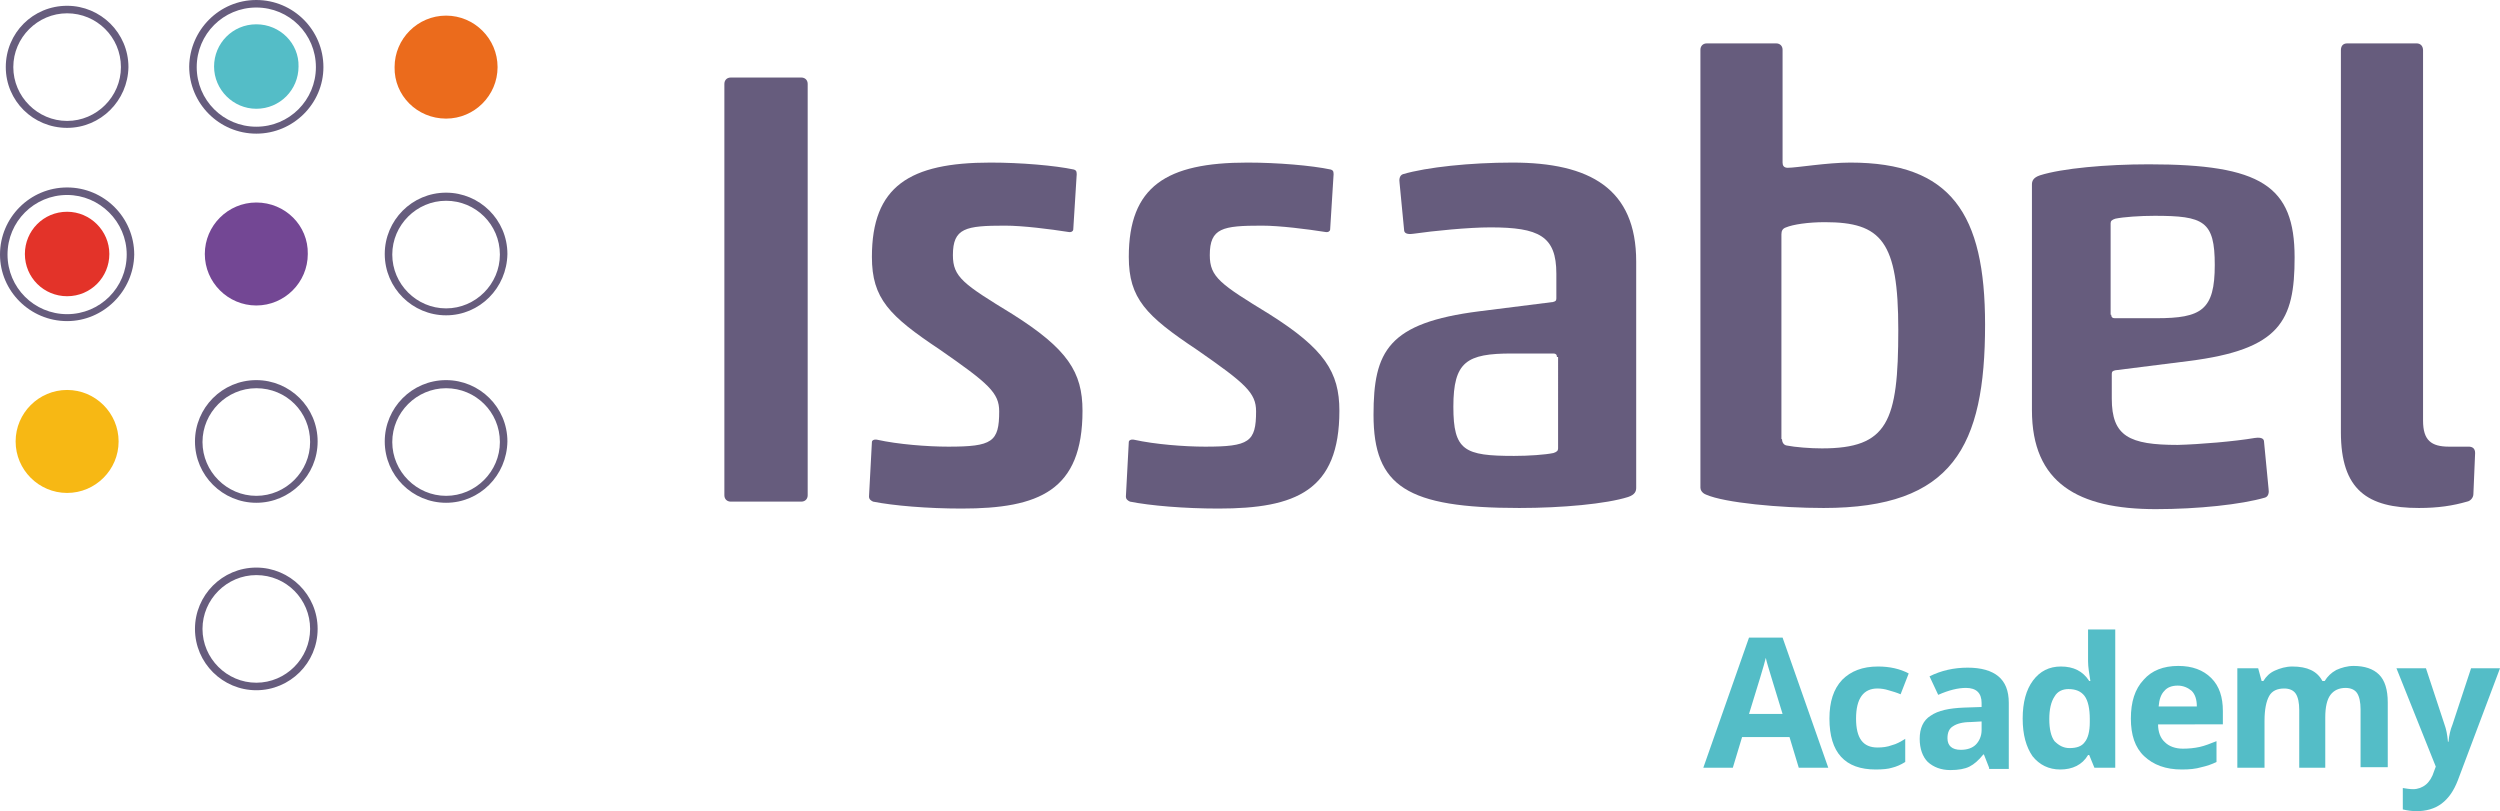 <?xml version="1.0" encoding="utf-8"?>
<!-- Generator: Adobe Illustrator 27.4.0, SVG Export Plug-In . SVG Version: 6.00 Build 0)  -->
<svg version="1.1" id="Capa_1" xmlns="http://www.w3.org/2000/svg" xmlns:xlink="http://www.w3.org/1999/xlink" x="0px" y="0px"
	 viewBox="0 0 432.1 140.2" style="enable-background:new 0 0 432.1 140.2;" xml:space="preserve">
<style type="text/css">
	.st0{fill:#54BDC7;}
	.st1{fill:#665C7D;}
	.st2{fill:#EB6B1C;}
	.st3{fill:#E33329;}
	.st4{fill:#734794;}
	.st5{fill:#F7B814;}
</style>
<g>
	<path class="st0" d="M308.1,123.4c-1.5-4.8-2.3-7.6-2.5-8.2c-0.2-0.6-0.3-1.1-0.4-1.5c-0.3,1.3-1.3,4.5-2.9,9.7H308.1z
		 M310.9,132.7l-1.6-5.3h-8.2l-1.6,5.3h-5.1l7.9-22.5h5.8l7.9,22.5H310.9z"/>
	<path class="st0" d="M324.2,133c-5.3,0-8-2.9-8-8.8c0-2.9,0.7-5.1,2.2-6.7c1.5-1.5,3.5-2.3,6.2-2.3c2,0,3.8,0.4,5.3,1.2l-1.4,3.6
		c-0.7-0.3-1.4-0.5-2.1-0.7c-0.6-0.2-1.3-0.3-1.9-0.3c-2.4,0-3.7,1.7-3.7,5.2c0,3.4,1.2,5,3.7,5c0.9,0,1.7-0.1,2.5-0.4
		c0.8-0.2,1.5-0.6,2.3-1.1v4c-0.8,0.5-1.5,0.8-2.3,1C326.4,132.9,325.4,133,324.2,133"/>
	<path class="st0" d="M342.4,124.7l-1.8,0.1c-1.4,0-2.4,0.3-3,0.7c-0.7,0.4-1,1.1-1,2.1c0,1.3,0.8,2,2.3,2c1.1,0,2-0.3,2.6-0.9
		c0.6-0.6,1-1.5,1-2.5V124.7z M343.8,132.7l-0.9-2.3h-0.1c-0.8,1-1.6,1.7-2.4,2.1c-0.8,0.4-1.9,0.6-3.3,0.6c-1.6,0-2.9-0.5-3.9-1.4
		c-0.9-0.9-1.4-2.3-1.4-4c0-1.8,0.6-3.2,1.9-4c1.3-0.9,3.2-1.3,5.8-1.4l3-0.1v-0.7c0-1.7-0.9-2.6-2.7-2.6c-1.4,0-3,0.4-4.8,1.2
		l-1.5-3.2c2-1,4.2-1.5,6.6-1.5c2.3,0,4.1,0.5,5.3,1.5c1.2,1,1.8,2.5,1.8,4.6v11.4H343.8z"/>
	<path class="st0" d="M357.7,129.3c1.2,0,2.1-0.3,2.6-1c0.6-0.7,0.9-1.9,0.9-3.5v-0.5c0-1.8-0.3-3.2-0.9-4c-0.6-0.8-1.5-1.2-2.8-1.2
		c-1,0-1.9,0.4-2.4,1.3c-0.6,0.9-0.9,2.2-0.9,3.9c0,1.7,0.3,3,0.9,3.8C355.8,128.8,356.6,129.3,357.7,129.3 M356.1,133
		c-2,0-3.6-0.8-4.8-2.3c-1.1-1.6-1.7-3.7-1.7-6.5c0-2.8,0.6-5,1.8-6.6c1.2-1.6,2.8-2.4,4.8-2.4c2.2,0,3.8,0.8,4.9,2.5h0.2
		c-0.2-1.3-0.4-2.4-0.4-3.4v-5.5h4.7v23.9H362l-0.9-2.2h-0.2C359.9,132.2,358.2,133,356.1,133"/>
	<path class="st0" d="M376.4,118.5c-1,0-1.8,0.3-2.3,0.9c-0.6,0.6-0.9,1.5-1,2.7h6.6c0-1.2-0.3-2.1-0.9-2.7
		C378.2,118.9,377.4,118.5,376.4,118.5 M377.1,133c-2.8,0-4.9-0.8-6.5-2.3s-2.3-3.7-2.3-6.5c0-2.9,0.7-5.1,2.2-6.7
		c1.4-1.6,3.4-2.4,6-2.4c2.4,0,4.3,0.7,5.7,2.1c1.4,1.4,2,3.3,2,5.7v2.3H373c0,1.3,0.4,2.4,1.2,3.1c0.7,0.7,1.8,1.1,3.1,1.1
		c1,0,2-0.1,2.9-0.3c0.9-0.2,1.9-0.6,2.9-1v3.6c-0.8,0.4-1.7,0.7-2.6,0.9C379.5,132.9,378.4,133,377.1,133"/>
	<path class="st0" d="M402.1,132.7h-4.7v-10c0-1.2-0.2-2.2-0.6-2.8c-0.4-0.6-1.1-0.9-2-0.9c-1.2,0-2.1,0.4-2.6,1.3
		c-0.5,0.9-0.8,2.3-0.8,4.3v8.1h-4.7v-17.2h3.6l0.6,2.2h0.3c0.5-0.8,1.1-1.4,2-1.8c0.9-0.4,1.9-0.7,3-0.7c2.6,0,4.3,0.8,5.2,2.5h0.4
		c0.5-0.8,1.1-1.4,2-1.9c0.9-0.4,1.9-0.7,3-0.7c1.9,0,3.4,0.5,4.4,1.5c1,1,1.5,2.6,1.5,4.8v11.2h-4.7v-10c0-1.2-0.2-2.2-0.6-2.8
		c-0.4-0.6-1.1-0.9-2-0.9c-1.1,0-2,0.4-2.6,1.2c-0.6,0.8-0.9,2.1-0.9,3.9V132.7z"/>
	<path class="st0" d="M414.2,115.5h5.1l3.2,9.7c0.3,0.8,0.5,1.8,0.6,3h0.1c0.1-1.1,0.3-2,0.7-3l3.2-9.7h5l-7.3,19.4
		c-0.7,1.8-1.6,3.1-2.8,4c-1.2,0.9-2.7,1.3-4.3,1.3c-0.8,0-1.6-0.1-2.4-0.3v-3.7c0.6,0.1,1.2,0.2,1.8,0.2c0.8,0,1.6-0.3,2.2-0.8
		c0.6-0.5,1.1-1.3,1.4-2.3l0.3-0.8L414.2,115.5z"/>
	<path class="st1" d="M11.6,2.3c-5.1,0-9.3,4.2-9.3,9.3c0,5.1,4.2,9.3,9.3,9.3c5.1,0,9.3-4.2,9.3-9.3C20.9,6.4,16.7,2.3,11.6,2.3
		 M11.6,22.1C5.7,22.1,1,17.4,1,11.6C1,5.7,5.7,1,11.6,1c5.8,0,10.6,4.7,10.6,10.6C22.1,17.4,17.4,22.1,11.6,22.1"/>
	<path class="st1" d="M44.3,1.3C38.6,1.3,34,5.9,34,11.6c0,5.7,4.6,10.3,10.3,10.3c5.7,0,10.3-4.6,10.3-10.3
		C54.6,5.9,50,1.3,44.3,1.3 M44.3,23.1c-6.4,0-11.6-5.2-11.6-11.6C32.8,5.2,37.9,0,44.3,0c6.4,0,11.6,5.2,11.6,11.6
		C55.9,17.9,50.7,23.1,44.3,23.1"/>
	<path class="st1" d="M11.6,33.7C5.9,33.7,1.3,38.3,1.3,44c0,5.7,4.6,10.3,10.3,10.3c5.7,0,10.3-4.6,10.3-10.3
		C21.9,38.3,17.2,33.7,11.6,33.7 M11.6,55.5C5.2,55.5,0,50.3,0,44c0-6.4,5.2-11.6,11.6-11.6c6.4,0,11.6,5.2,11.6,11.6
		C23.1,50.3,17.9,55.5,11.6,55.5"/>
	<path class="st0" d="M44.3,4.2c-4.1,0-7.3,3.3-7.3,7.3c0,4,3.3,7.3,7.3,7.3c4.1,0,7.3-3.3,7.3-7.3C51.7,7.5,48.4,4.2,44.3,4.2"/>
	<path class="st2" d="M77.1,20.5c4.9,0,8.9-4,8.9-8.9c0-4.9-4-8.9-8.9-8.9c-4.9,0-8.9,4-8.9,8.9C68.1,16.5,72.1,20.5,77.1,20.5"/>
	<path class="st3" d="M11.6,36.6c-4.1,0-7.3,3.3-7.3,7.3c0,4.1,3.3,7.3,7.3,7.3c4.1,0,7.3-3.3,7.3-7.3
		C18.9,39.9,15.6,36.6,11.6,36.6"/>
	<path class="st4" d="M44.3,35c-4.9,0-8.9,4-8.9,8.9c0,4.9,4,8.9,8.9,8.9c4.9,0,8.9-4,8.9-8.9C53.3,39,49.3,35,44.3,35"/>
	<path class="st1" d="M77.1,34.7c-5.1,0-9.3,4.2-9.3,9.3c0,5.1,4.2,9.3,9.3,9.3c5.1,0,9.3-4.2,9.3-9.3
		C86.4,38.8,82.2,34.7,77.1,34.7 M77.1,54.5c-5.8,0-10.6-4.7-10.6-10.6c0-5.8,4.7-10.6,10.6-10.6c5.8,0,10.6,4.7,10.6,10.6
		C87.6,49.8,82.9,54.5,77.1,54.5"/>
	<path class="st5" d="M11.6,67.4c-4.9,0-8.9,4-8.9,8.9c0,4.9,4,8.9,8.9,8.9c4.9,0,8.9-4,8.9-8.9C20.5,71.4,16.5,67.4,11.6,67.4"/>
	<path class="st1" d="M44.3,67.1c-5.1,0-9.3,4.2-9.3,9.3c0,5.1,4.2,9.3,9.3,9.3c5.1,0,9.3-4.2,9.3-9.3
		C53.6,71.2,49.5,67.1,44.3,67.1 M44.3,86.9c-5.8,0-10.6-4.7-10.6-10.6c0-5.8,4.7-10.6,10.6-10.6c5.8,0,10.6,4.7,10.6,10.6
		C54.9,82.2,50.1,86.9,44.3,86.9"/>
	<path class="st1" d="M44.3,99.4c-5.1,0-9.3,4.2-9.3,9.3c0,5.1,4.2,9.3,9.3,9.3c5.1,0,9.3-4.2,9.3-9.3
		C53.6,103.6,49.5,99.4,44.3,99.4 M44.3,119.3c-5.8,0-10.6-4.7-10.6-10.6c0-5.8,4.7-10.6,10.6-10.6c5.8,0,10.6,4.7,10.6,10.6
		C54.9,114.6,50.1,119.3,44.3,119.3"/>
	<path class="st1" d="M77.1,67.1c-5.1,0-9.3,4.2-9.3,9.3c0,5.1,4.2,9.3,9.3,9.3c5.1,0,9.3-4.2,9.3-9.3
		C86.4,71.2,82.2,67.1,77.1,67.1 M77.1,86.9c-5.8,0-10.6-4.7-10.6-10.6c0-5.8,4.7-10.6,10.6-10.6c5.8,0,10.6,4.7,10.6,10.6
		C87.6,82.2,82.9,86.9,77.1,86.9"/>
	<path class="st1" d="M126.3,86.7c-0.6,0-1.1-0.4-1.1-1.1V14.5c0-0.6,0.4-1.1,1.1-1.1h12.2c0.6,0,1.1,0.4,1.1,1.1v71.1
		c0,0.6-0.4,1.1-1.1,1.1H126.3z"/>
	<path class="st1" d="M150.2,85.8l0.5-9.4c0-0.3,0.4-0.5,0.9-0.4c3.6,0.8,8.7,1.2,12.3,1.2c7.6,0,8.8-0.8,8.8-6.1
		c0-3.2-1.8-4.8-10.3-10.7c-8.7-5.8-11.7-8.8-11.7-16c0-12.2,6.5-16.3,20.5-16.3c5.2,0,11.1,0.5,14.4,1.2c0.3,0.1,0.5,0.2,0.5,0.8
		l-0.6,9.6c0,0.2-0.3,0.5-0.8,0.4c-3.2-0.5-7.9-1.1-11-1.1c-6.8,0-9,0.4-9,5.1c0,3.8,1.8,5,10.3,10.2c9.5,6,12.1,10,12.1,16.7
		c0,13.8-7.5,16.9-20.9,16.9c-5.9,0-11.8-0.5-15.3-1.2C150.5,86.5,150.2,86.3,150.2,85.8"/>
	<path class="st1" d="M194.6,85.8l0.5-9.4c0-0.3,0.4-0.5,0.9-0.4c3.6,0.8,8.7,1.2,12.3,1.2c7.6,0,8.8-0.8,8.8-6.1
		c0-3.2-1.8-4.8-10.3-10.7c-8.7-5.8-11.7-8.8-11.7-16c0-12.2,6.5-16.3,20.5-16.3c5.2,0,11.1,0.5,14.4,1.2c0.3,0.1,0.5,0.2,0.5,0.8
		l-0.6,9.6c0,0.2-0.3,0.5-0.8,0.4c-3.2-0.5-7.9-1.1-11-1.1c-6.8,0-9,0.4-9,5.1c0,3.8,1.8,5,10.3,10.2c9.5,6,12.1,10,12.1,16.7
		c0,13.8-7.5,16.9-20.9,16.9c-5.9,0-11.8-0.5-15.3-1.2C194.9,86.5,194.6,86.3,194.6,85.8"/>
	<path class="st1" d="M269.1,61.7c0-0.4-0.2-0.6-0.6-0.6h-7.2c-7.8,0-10.1,1.4-10.1,9.2c0,7.6,1.9,8.5,10.5,8.5
		c2.5,0,5.4-0.2,6.8-0.5c0.6-0.2,0.8-0.4,0.8-0.8V61.7z M244.3,40.4c-0.6,0.1-1.5,0.1-1.6-0.5l-0.8-8.3c-0.1-0.6,0-1.3,0.6-1.5
		c4.1-1.2,11.6-2,18.9-2c13.4,0,21.4,4.5,21.4,17.1v39.1c0,0.6-0.2,1.2-1.4,1.6c-3.8,1.2-11.4,1.9-18.8,1.9
		c-19.4,0-25.2-3.7-25.2-16.1c0-11,2.5-15.9,18.3-17.9l12.7-1.6c0.4-0.1,0.6-0.2,0.6-0.6v-4.3c0-6.5-3-8-11.4-8
		C253.8,39.3,247.8,39.9,244.3,40.4"/>
	<path class="st1" d="M308,75.9c0,0.4,0.2,1,0.8,1.1c1.5,0.3,4.1,0.5,6.1,0.5c11.4,0,13.2-4.6,13.2-20.5c0-15.3-2.9-18.6-12.7-18.6
		c-2.9,0-5.5,0.4-6.7,0.9c-0.6,0.2-0.8,0.6-0.8,1.2V75.9z M294.9,85.5c-0.8-0.3-1-0.9-1-1.2V8.6c0-0.6,0.4-1.1,1.1-1.1h12
		c0.6,0,1.1,0.4,1.1,1.1v19.5c0,0.5,0.2,0.9,0.9,0.9c1.5,0,6.8-0.9,10.8-0.9c17.4,0,23.3,8.8,23.3,28c0,21.1-5.6,31.7-27.9,31.7
		C307.6,87.8,298.1,86.9,294.9,85.5"/>
	<path class="st1" d="M364.9,54.4c0,0.4,0.2,0.6,0.6,0.6h7.2c7.8,0,10.1-1.4,10.1-9.2c0-7.6-1.9-8.5-10.4-8.5
		c-2.5,0-5.4,0.2-6.8,0.5c-0.6,0.2-0.8,0.4-0.8,0.8V54.4z M389.7,75.7c0.6-0.1,1.5-0.1,1.6,0.5l0.8,8.3c0.1,0.6,0,1.3-0.6,1.5
		c-4.1,1.2-11.6,2-18.9,2c-13.4,0-21.4-4.5-21.4-17.1V31.9c0-0.6,0.2-1.2,1.4-1.6c3.8-1.2,11.4-1.9,18.8-1.9
		c19.4,0,25.2,3.7,25.2,16.1c0,11-2.5,15.9-18.3,17.9l-12.7,1.6c-0.4,0.1-0.6,0.2-0.6,0.6v4.3c0,6.5,3,8,11.4,8
		C380.2,76.8,386.2,76.3,389.7,75.7"/>
	<path class="st1" d="M418.1,87.8c-8.9,0-13.5-3.1-13.5-13.1V8.7c0-0.8,0.4-1.2,1.1-1.2h12c0.6,0,1.1,0.4,1.1,1.2v64
		c0,3.4,1.4,4.5,4.5,4.5h3.4c0.5,0,1.1,0.2,1.1,1.1l-0.3,7.1c0,0.6-0.5,1.2-1.1,1.3C424,87.4,421.4,87.8,418.1,87.8"/>
</g>
</svg>
